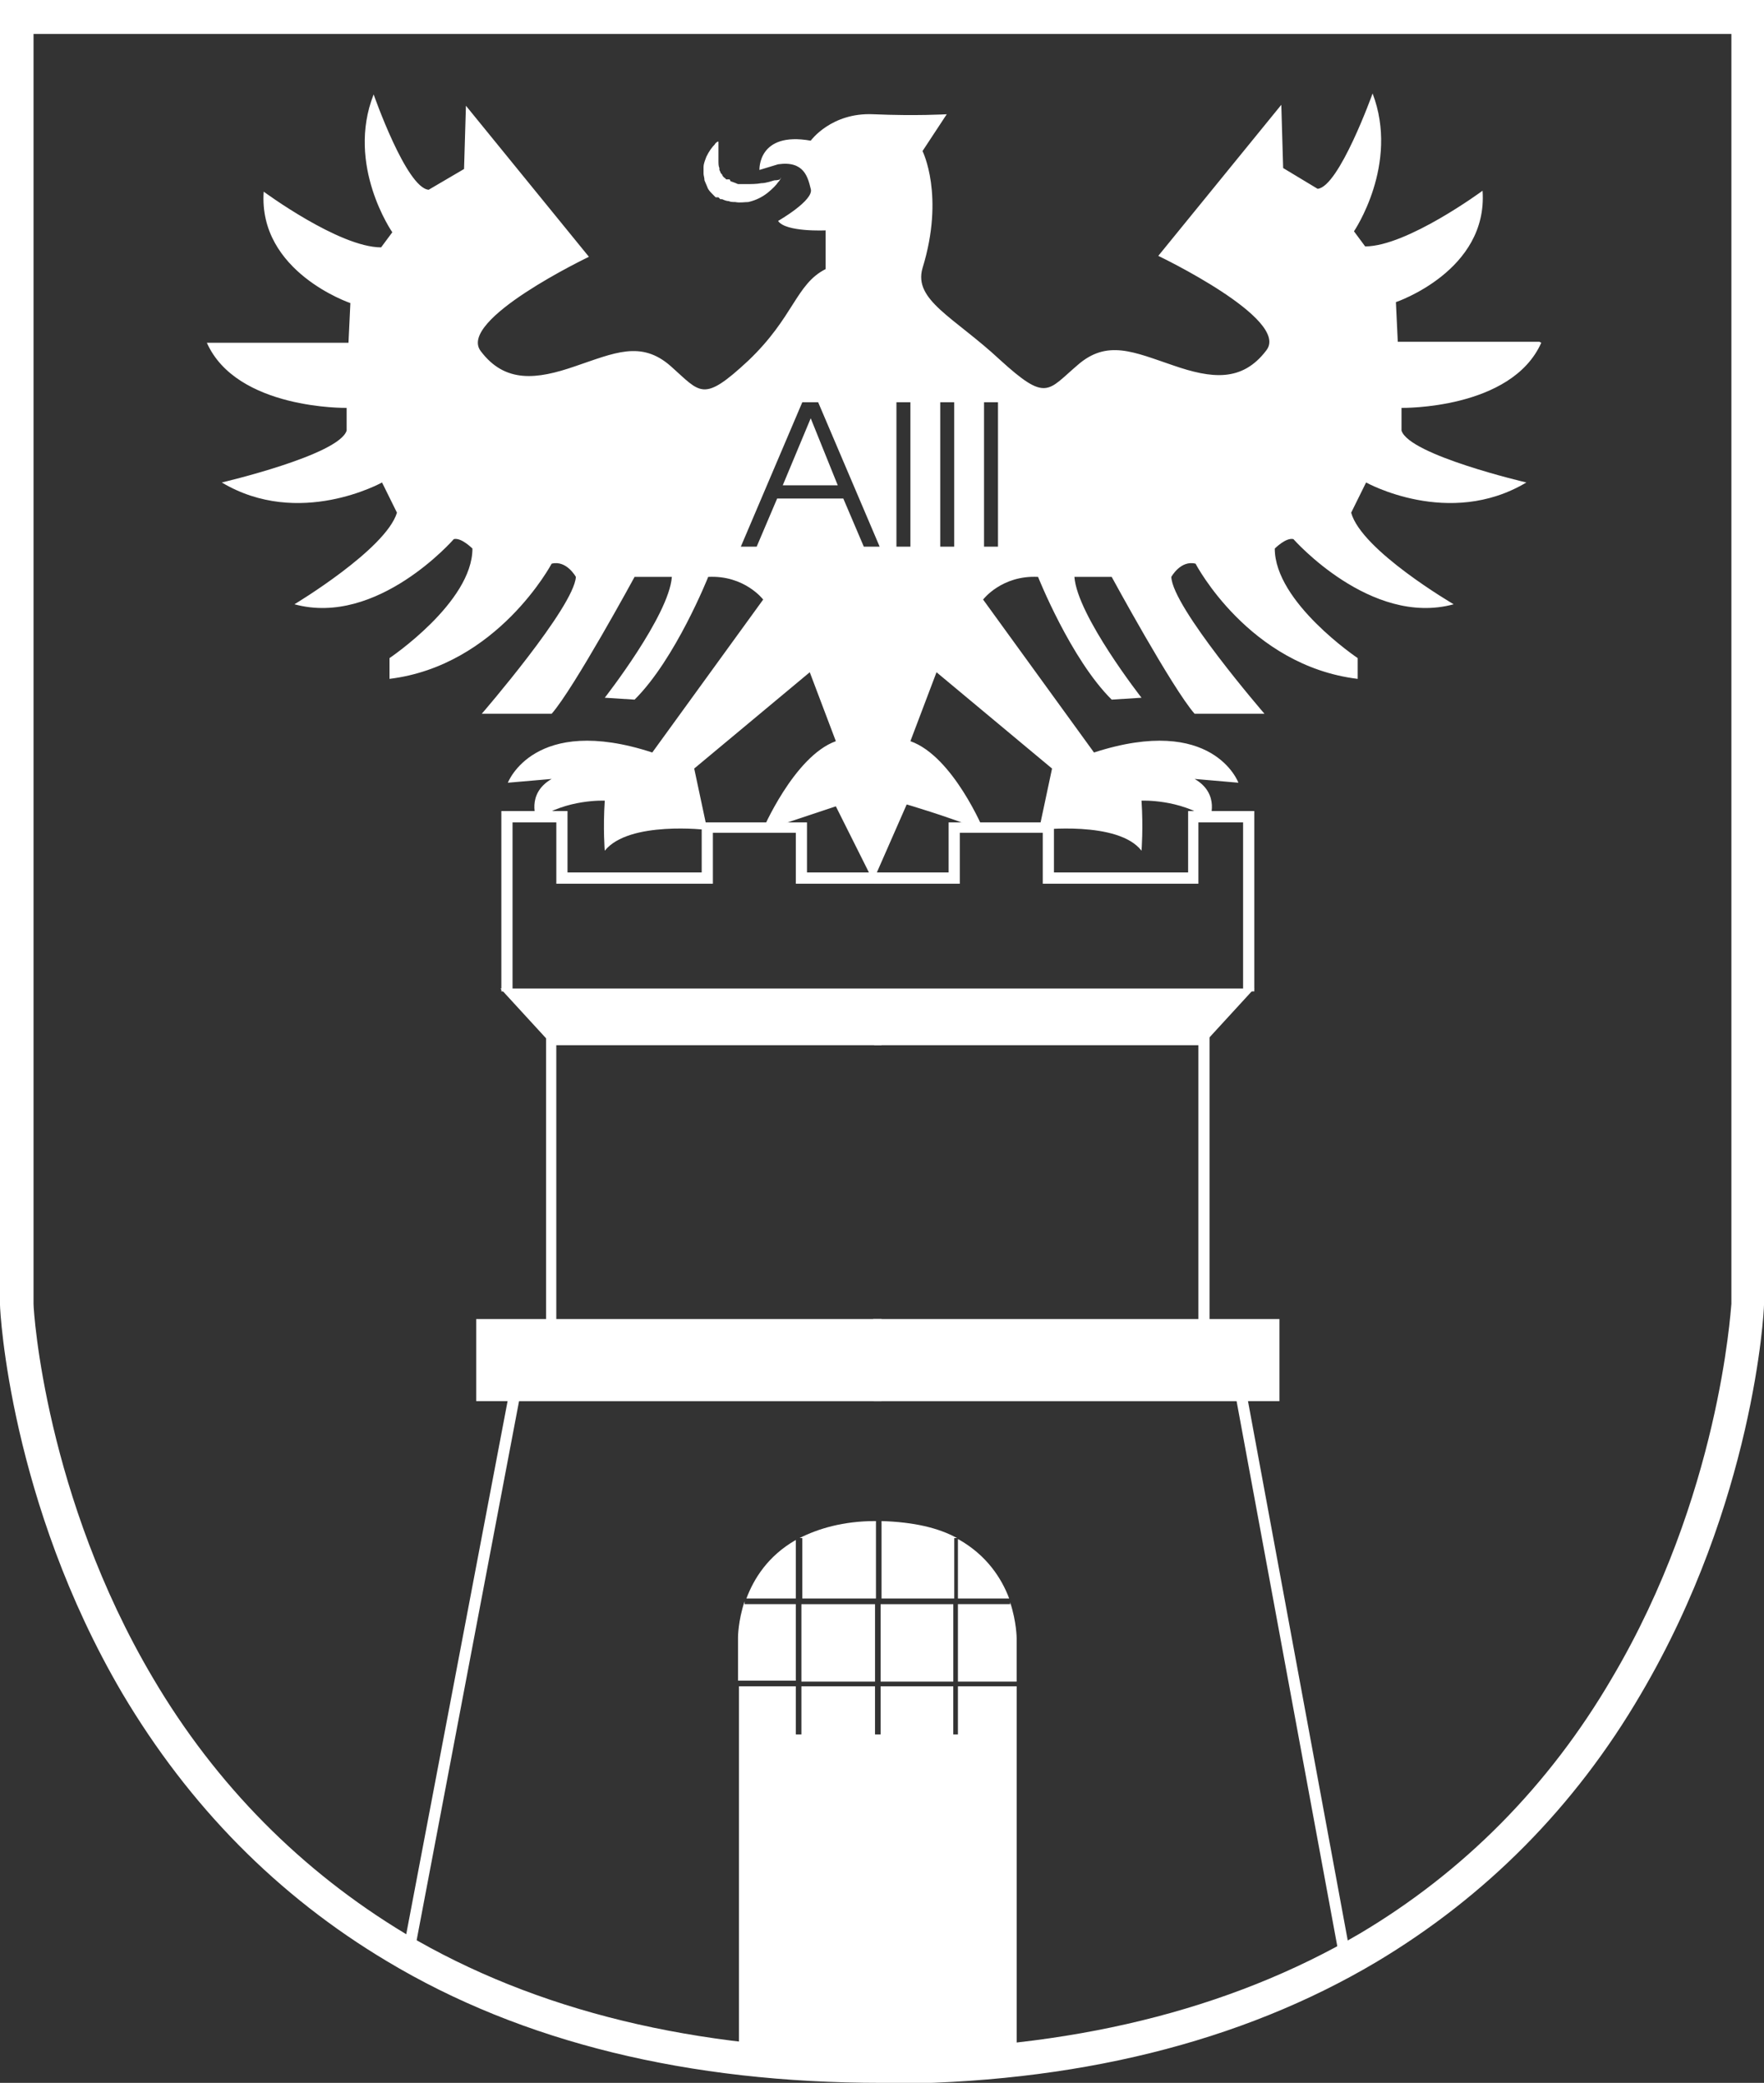 <svg xmlns="http://www.w3.org/2000/svg" width="61" height="72" viewBox="0 0 61 72" fill="none"><rect x="0" y="0" width="61" height="72" fill="#333333" stroke="none"/><g clip-path="url(#clip0_261_506)"><path d="M14.308 67.594L13.921 67.528L17.627 48.044H30.484V48.435H17.949L14.308 67.594Z" fill="white"></path><path d="M30.484 45.791H16.66V48.239H30.484" fill="white"></path><path d="M30.484 48.435H16.467V45.596H30.484V45.987H16.821V48.044H30.484V48.435Z" fill="white"></path><path d="M19.237 45.791H18.883V35.739H30.483V36.13H19.237V45.791Z" fill="white"></path><path d="M30.484 34.27H17.53L19.045 35.935H41.634L43.181 34.27H30.227" fill="white"></path><path d="M41.698 36.033H19.013L17.305 34.172H43.374L41.666 36.033H41.698ZM19.109 35.837H41.602L42.955 34.368H17.756L19.109 35.837Z" fill="white"></path><path d="M17.724 34.27H17.337V28.036H19.625V30.158H24.265V28.428H27.906V30.158H30.484V30.549H27.52V28.787H24.652V30.549H19.238V28.428H17.724V34.27Z" fill="white"></path><path d="M46.339 67.79L42.762 48.435H30.227V48.044H43.084L46.725 67.724L46.339 67.79Z" fill="white"></path><path d="M30.227 45.791H44.051V48.239H30.227" fill="white"></path><path d="M44.244 48.435H30.194V48.044H43.857V45.987H30.194V45.596H44.244V48.435Z" fill="white"></path><path d="M41.827 45.791H41.441V36.13H30.227V35.739H41.827V45.791Z" fill="white"></path><path d="M43.374 34.27H42.987V28.428H41.441V30.549H36.059V28.787H33.191V30.549H30.227V30.158H32.804V28.428H36.446V30.158H41.086V28.036H43.374V34.27Z" fill="white"></path><path d="M27.004 6.136C27.004 6.136 27.004 6.201 26.907 6.299C26.843 6.397 26.714 6.527 26.553 6.658C26.391 6.789 26.166 6.919 25.876 6.984C25.747 6.984 25.586 7.017 25.425 6.984C25.36 6.984 25.264 6.984 25.199 6.952C25.135 6.952 25.038 6.919 24.974 6.886H24.941H24.909L24.845 6.821C24.845 6.821 24.845 6.821 24.812 6.821H24.748C24.748 6.821 24.651 6.723 24.619 6.691C24.555 6.625 24.49 6.56 24.458 6.462C24.426 6.397 24.393 6.299 24.361 6.234C24.361 6.136 24.329 6.07 24.329 6.005C24.329 5.94 24.329 5.875 24.329 5.777C24.329 5.646 24.393 5.516 24.426 5.418C24.522 5.222 24.619 5.091 24.716 4.993C24.748 4.928 24.78 4.928 24.812 4.896H24.845C24.845 4.896 24.845 4.961 24.845 5.091C24.845 5.222 24.845 5.385 24.845 5.548C24.845 5.646 24.845 5.744 24.877 5.809V5.875L24.909 5.94C24.909 5.973 24.941 6.005 24.974 6.038C24.974 6.07 25.006 6.103 25.038 6.136C25.038 6.136 25.102 6.168 25.102 6.201C25.102 6.201 25.102 6.201 25.135 6.201H25.231L25.264 6.266C25.36 6.299 25.457 6.332 25.521 6.364C25.554 6.364 25.618 6.364 25.65 6.364C25.683 6.364 25.747 6.364 25.779 6.364C25.973 6.364 26.166 6.364 26.327 6.332C26.488 6.332 26.649 6.266 26.778 6.234C26.907 6.234 26.971 6.201 26.971 6.201" fill="white"></path><path d="M30.259 55.453H27.713V58.129H30.259V55.453Z" fill="white"></path><path d="M32.966 55.453H30.452V58.129H32.966V55.453Z" fill="white"></path><path d="M32.966 53.168H33.094C32.45 52.809 31.58 52.613 30.484 52.58V55.256H32.998V53.168H32.966Z" fill="white"></path><path d="M33.126 55.256H34.898C34.641 54.571 34.125 53.755 33.126 53.2V55.256Z" fill="white"></path><path d="M30.259 52.58C29.163 52.58 28.293 52.841 27.648 53.168H27.745V55.256H30.291V52.58H30.259Z" fill="white"></path><path d="M33.126 59.956H32.965V58.292H30.452V59.956H30.258V58.292H27.713V59.956H27.519V58.292H25.554V71.119H35.157V58.292H33.126V59.956Z" fill="white"></path><path d="M34.931 55.355V55.452H33.126V58.129H35.156V56.627C35.156 56.627 35.156 56.072 34.931 55.387" fill="white"></path><path d="M27.519 55.452H25.747V55.355C25.521 56.04 25.521 56.595 25.521 56.595V58.096H27.519V55.42V55.452Z" fill="white"></path><path d="M27.519 55.257V53.233C26.553 53.788 26.069 54.571 25.811 55.257H27.519Z" fill="white"></path><path d="M30.484 72C23.814 72 18.045 70.597 13.373 67.79C9.603 65.538 6.541 62.437 4.221 58.52C0.354 51.928 0 45.367 0 45.106V0H61V45.106C61 45.367 60.645 51.928 56.746 58.553C54.459 62.47 51.365 65.57 47.595 67.822C42.922 70.597 37.154 72.033 30.484 72.033M1.16 45.073C1.16 45.367 1.579 51.732 5.285 57.998C7.476 61.719 10.441 64.689 14.017 66.843C18.529 69.519 24.071 70.858 30.516 70.858C36.961 70.858 42.503 69.487 47.015 66.843C50.592 64.722 53.556 61.752 55.748 57.998C59.453 51.732 59.84 45.367 59.872 45.073V1.175H1.16V45.073Z" fill="white"></path><path d="M27.068 16.776H28.97L28.035 14.459L27.068 16.776Z" fill="white"></path><path d="M53.234 11.815H48.336L48.271 10.444C48.271 10.444 51.461 9.367 51.268 6.593C51.268 6.593 48.658 8.518 47.208 8.518L46.821 7.996C46.821 7.996 48.4 5.679 47.465 3.231C47.465 3.231 46.306 6.462 45.564 6.527L44.372 5.809L44.308 3.623L40.054 8.845C40.054 8.845 44.63 11.031 43.792 12.109C42.954 13.218 41.891 13.088 40.57 12.631C39.216 12.174 38.282 11.717 37.251 12.631C36.219 13.512 36.187 13.904 34.576 12.435C32.997 10.966 31.579 10.379 31.901 9.269C32.675 6.756 31.901 5.222 31.901 5.222L32.739 3.949C32.739 3.949 31.676 4.014 30.194 3.949C28.743 3.884 28.035 4.863 28.035 4.863C26.198 4.536 26.262 5.875 26.262 5.875L26.907 5.679C27.809 5.548 27.938 6.136 28.035 6.527C28.163 6.919 26.907 7.637 26.907 7.637C27.164 8.029 28.55 7.964 28.55 7.964V9.302C27.519 9.824 27.454 10.966 25.875 12.468C24.297 13.936 24.232 13.577 23.201 12.663C22.17 11.749 21.235 12.207 19.882 12.663C18.561 13.12 17.465 13.251 16.627 12.141C15.789 11.064 20.365 8.877 20.365 8.877L16.112 3.655L16.047 5.842L14.823 6.56C14.049 6.495 12.921 3.264 12.921 3.264C11.955 5.711 13.566 8.029 13.566 8.029L13.179 8.551C11.729 8.551 9.119 6.625 9.119 6.625C8.926 9.4 12.116 10.477 12.116 10.477L12.051 11.848H7.153C8.184 14.165 11.987 14.1 11.987 14.1V14.883C11.729 15.731 7.669 16.678 7.669 16.678C10.344 18.277 13.211 16.678 13.211 16.678L13.727 17.722C13.34 18.995 10.182 20.888 10.182 20.888C13.05 21.672 15.693 18.636 15.693 18.636C15.95 18.571 16.337 18.963 16.337 18.963C16.337 20.823 13.469 22.749 13.469 22.749V23.467C17.207 23.01 19.076 19.485 19.076 19.485C19.592 19.354 19.914 19.942 19.914 19.942C19.85 20.986 16.659 24.674 16.659 24.674H19.076C19.85 23.793 21.944 19.942 21.944 19.942H23.233C23.136 21.28 20.913 24.119 20.913 24.119L21.944 24.185C23.362 22.781 24.49 19.942 24.49 19.942C25.747 19.877 26.391 20.725 26.391 20.725L22.556 26.012C18.464 24.674 17.562 27.057 17.562 27.057L19.076 26.926C18.174 27.448 18.561 28.33 18.561 28.33C19.592 27.612 20.913 27.677 20.913 27.677C20.849 28.656 20.913 29.407 20.913 29.407C21.751 28.362 24.458 28.689 24.458 28.689L24.006 26.567L28.002 23.238L28.904 25.621C27.454 26.143 26.359 28.721 26.359 28.721L28.904 27.873L30.194 30.451L31.354 27.808C31.354 27.808 32.707 28.199 34.028 28.721C34.028 28.721 32.965 26.143 31.482 25.621L32.385 23.238L36.38 26.567L35.929 28.689C35.929 28.689 38.668 28.362 39.474 29.407C39.474 29.407 39.538 28.623 39.474 27.677C39.474 27.677 40.795 27.612 41.826 28.33C41.826 28.33 42.213 27.448 41.311 26.926L42.825 27.057C42.825 27.057 41.955 24.674 37.831 26.012L33.996 20.725C33.996 20.725 34.64 19.877 35.897 19.942C35.897 19.942 37.025 22.781 38.443 24.185L39.474 24.119C39.474 24.119 37.251 21.28 37.154 19.942H38.443C38.443 19.942 40.537 23.793 41.311 24.674H43.727C43.727 24.674 40.537 20.986 40.505 19.942C40.505 19.942 40.827 19.354 41.343 19.485C41.343 19.485 43.18 23.01 46.95 23.467V22.749C46.95 22.749 44.082 20.823 44.082 18.963C44.082 18.963 44.469 18.571 44.727 18.636C44.727 18.636 47.401 21.672 50.269 20.888C50.269 20.888 47.079 19.028 46.724 17.722L47.24 16.678C47.24 16.678 50.108 18.277 52.782 16.678C52.782 16.678 48.722 15.731 48.465 14.883V14.1C48.465 14.1 52.267 14.165 53.298 11.848M29.871 18.897L29.162 17.233H26.874L26.166 18.897H25.618L27.744 13.904H28.292L30.419 18.897H29.871ZM31.482 18.897H30.999V13.904H31.482V18.897ZM32.997 18.897H32.514V13.904H32.997V18.897ZM34.511 18.897H34.028V13.904H34.511V18.897Z" fill="white"></path></g><defs><clipPath id="clip0_261_506"><rect width="61" height="72" fill="white"></rect></clipPath></defs></svg>